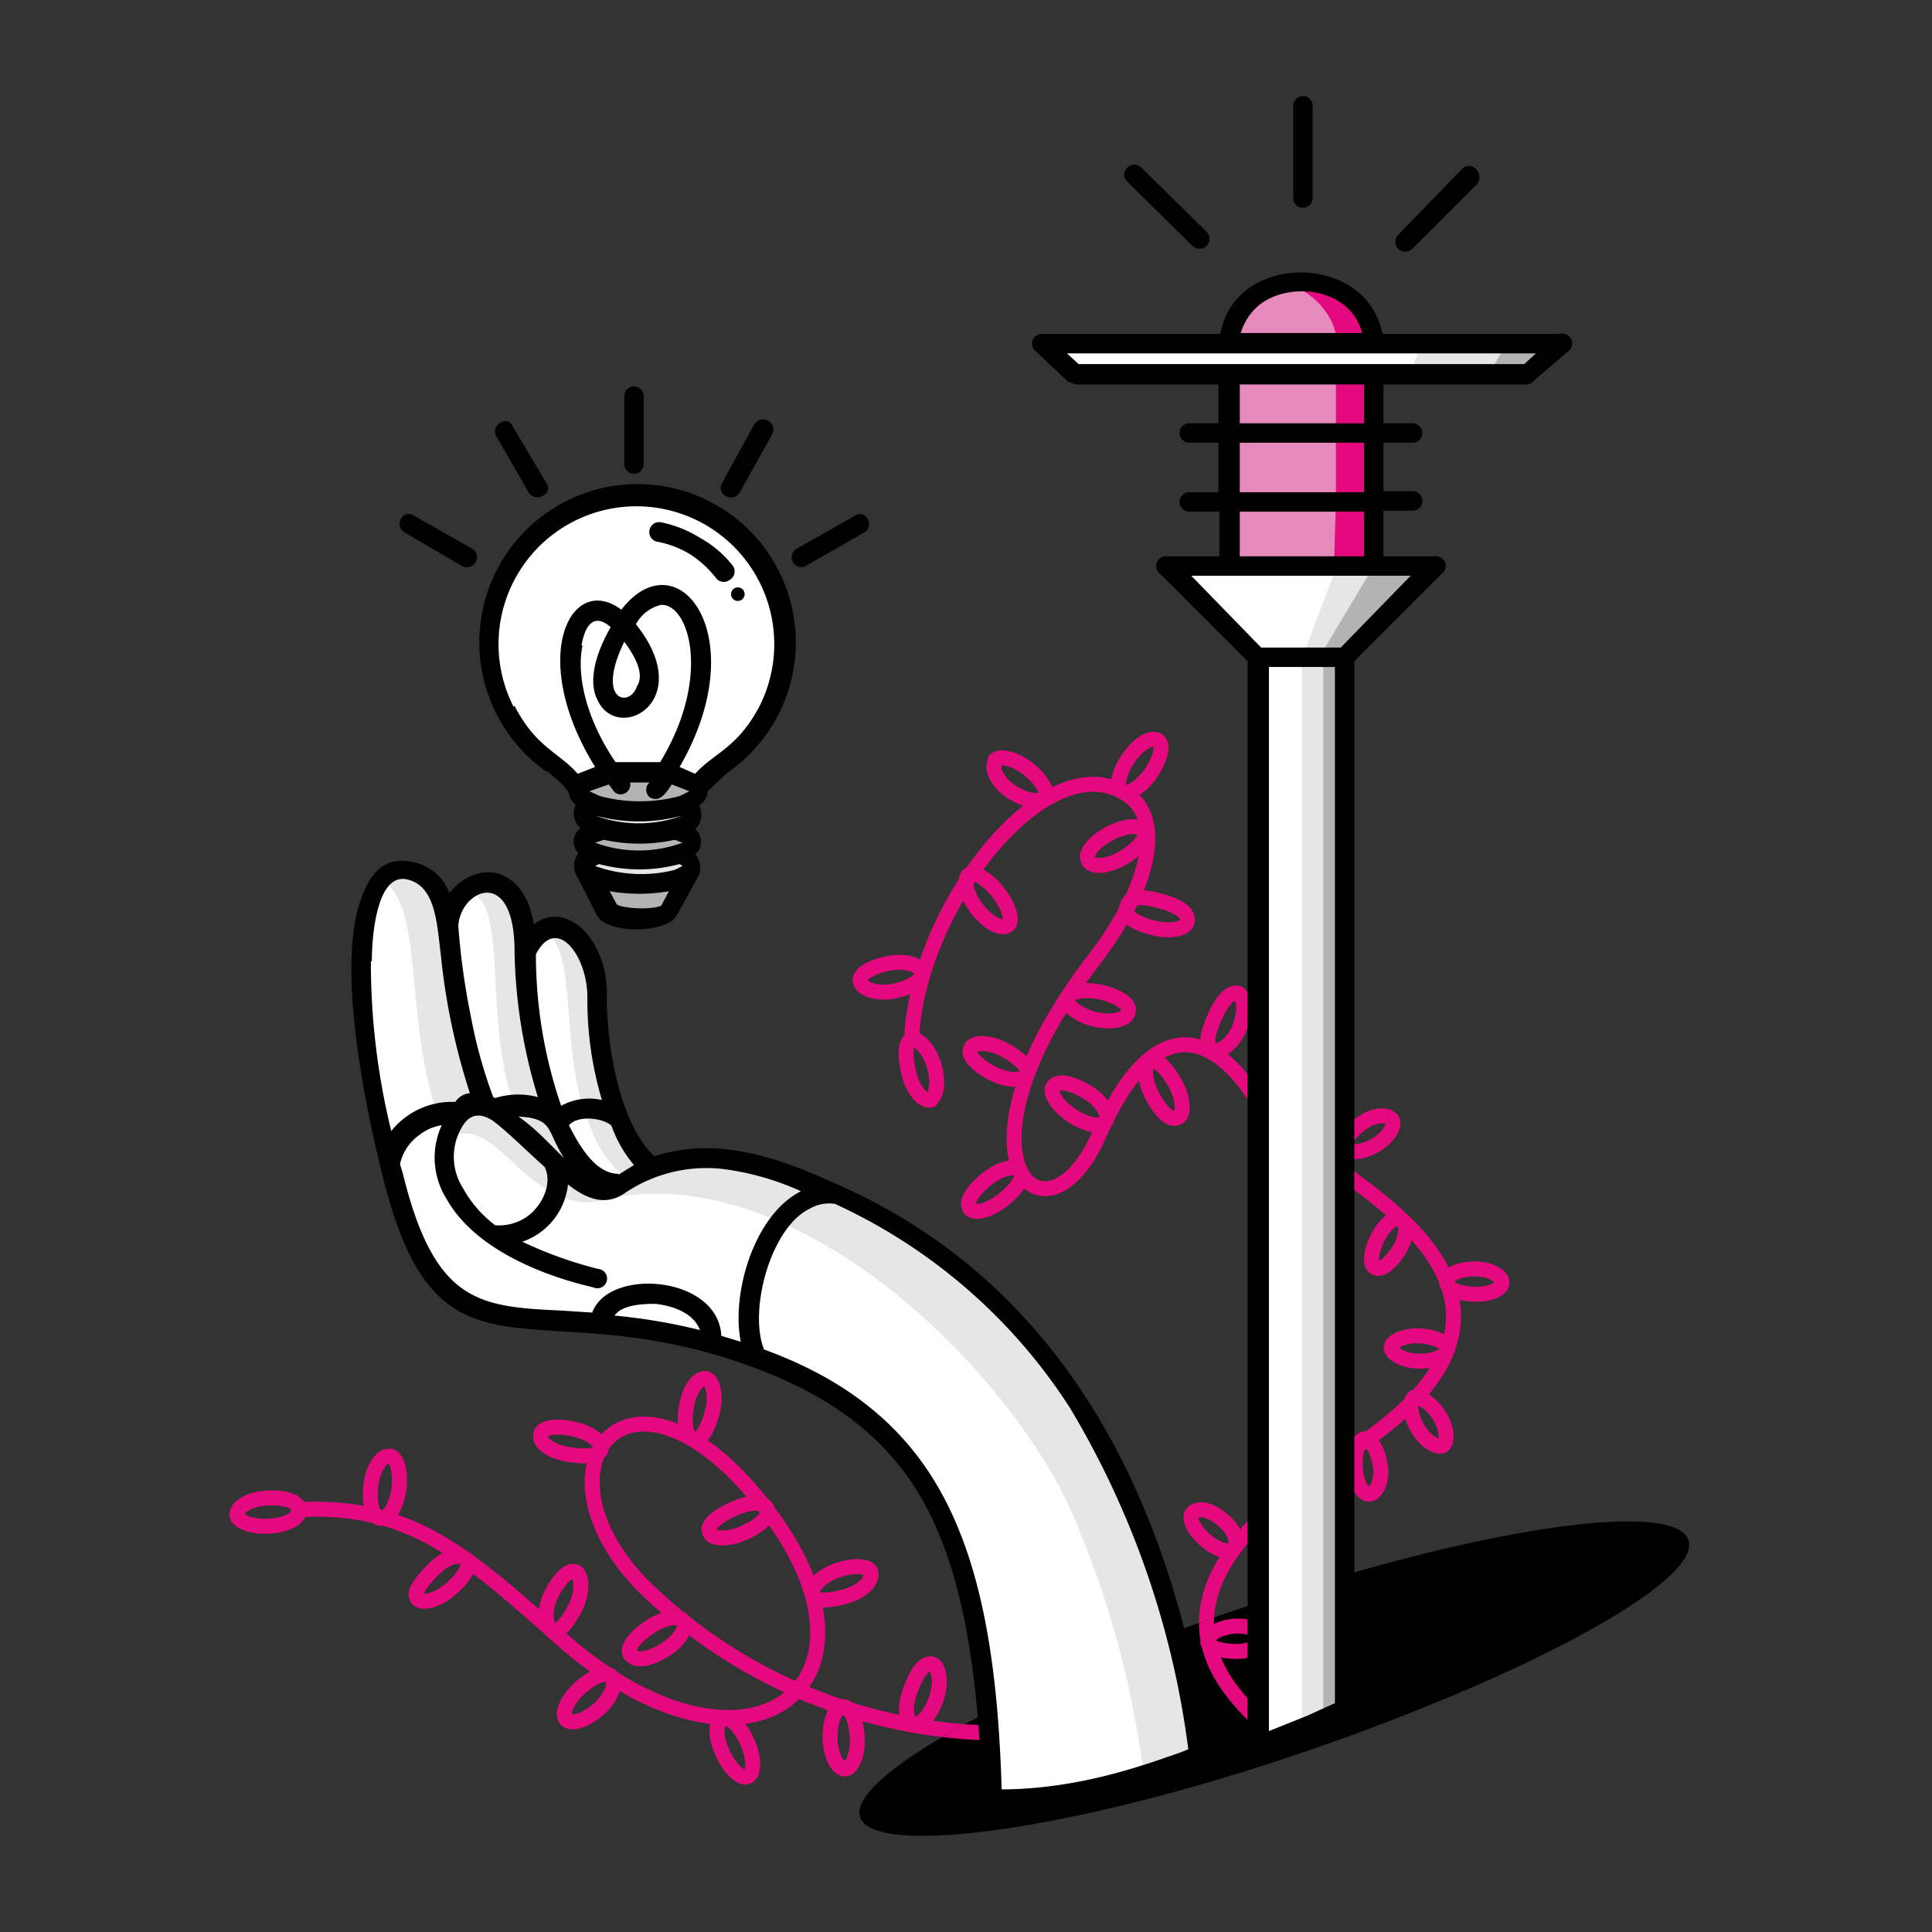 <svg xmlns="http://www.w3.org/2000/svg" viewBox="0 0 199 199"><rect x="0" y="0" width="199" height="199" fill="#333333" stroke="none"/><defs><clipPath id="a"><path d="M128.5 165.4c23.6-8 43.9-11 45.4-6.8s-16.5 14-40 22-43.8 10.7-45.3 6.6 16.5-14 40-21.8" class="a"/></clipPath><clipPath id="b"><path d="M61.5 103.3c0-4-4-12.3-7.4-5.3 0-10.3-7.8-7.6-7.9-2.4-.5-3-1.3-5.2-4-5.8-5-1.3-7.3 9.1-2 30q0 .8.2 1.5c4 15.9 9.8 14 21.4 15.2a56 56 0 0 1 11.4 1.9l4.6 1.5a33 33 0 0 1 15.2 10c6.6 8 8.6 19.7 9.2 35.4 1.8.7 18.3-2 21.3-4.3a80 80 0 0 0-20.2-46 56 56 0 0 0-17-11.8c-6.2-2.7-13.5-5.2-19.1-2.8-3.5-2.9-5.6-10.2-5.7-17.1" class="a"/></clipPath><clipPath id="c"><path d="M147.8 58.4h-6.4V38.5h15.9l3.4-3h-19.3c0-2.6-2.1-6.5-7.3-6.5s-7.5 4-7.5 6.4h-19.3l3.4 3.1h16v19.9h-6.5l9.4 9.4v111.9c3-1.4 6-1.8 8.9-3.6V67.8l7-7z" class="a"/></clipPath><clipPath id="d"><path d="M141.4 58.4V38.5h-14.8v19.9Zm-14.8-23h14.8c0-2.5-2.1-6.4-7.3-6.4s-7.5 4-7.5 6.4Z" class="a"/></clipPath><style>.a,.b{fill:none}.b{stroke:#e5097f;stroke-linecap:round;stroke-linejoin:round;stroke-width:1.54px}.f,.h,.j{fill-rule:evenodd}.e,.f{fill:#fff}.h{fill:#e6e6e6}.i{fill:#1f1b20}.j{fill:#b3b3b3}</style></defs><path d="M0 0h199v199H0z" class="a"/><path d="M129.6 113.5c-4.7-7.5-10.8-9.3-16.4 3.4s-16.3 2.3-.4-18.2c6.6-8.7 6.4-14.7 3.5-16.7-8.2-6-21.9 11.4-22.4 25.1m2 6.2c-.8.2-1.9-1-2.3-2.8s-.4-3.2.3-3.4 1.8 1 2.3 2.6.3 3.3-.4 3.5ZM88.6 101c-.1-.7 1.3-1.5 3.1-1.8s3.2.3 3.3 1-1.3 1.6-3 1.9-3.3-.2-3.4-1.1m15.2-5.7c-.6.5-2-.2-3.1-1.6s-1.5-2.9-1-3.5 2 .3 3.1 1.7 1.6 3 1 3.4Zm-1.3-17c.5-.5 2-.2 3.4.9s2.2 2.5 1.7 3-2 .3-3.5-.7-2-2.5-1.6-3Zm16.8-2c-.7-.5-2 .3-3 1.7s-1.4 3-.8 3.5 2-.4 3-1.8 1.4-3 .8-3.4Zm3 18.5q.1-1.2-2.8-2c-3-.8-3.2 0-3.5.8s1.2 1.6 2.9 2 3.2.1 3.4-.7Zm-10.2-6.2c-.4-.7.6-1.9 2.1-2.7s3-1 3.6-.4-.6 2-2.2 2.9-3.2 1-3.5.2m4.1 15.6c.3-.7-1-1.6-2.8-2s-3.3 0-3.5.6 1.1 1.8 2.9 2.2 3.3 0 3.4-.8M100 108c.2-.7 1.9-.7 3.4.1s2.8 2 2.4 2.6-1.9.7-3.5-.1-2.7-1.9-2.3-2.6m-.1 16.5c.5.6 2 .2 3.4-.9s2.3-2.4 1.8-3-2-.3-3.4.8-2.3 2.4-1.8 3Zm8.6-12.6c.5-.7 2-.3 3.5.6s2.3 2.3 1.9 3-2 .4-3.5-.6-2.4-2.4-1.9-3Zm19-9.6q-1.2-.2-2.4 2.5c-1.2 2.7-.6 3.2 0 3.4s2-.8 2.6-2.4.5-3.2-.2-3.5Zm-6.2 12.8c.7-.2.6-1.9-.2-3.4s-1.9-2.7-2.6-2.4-.7 1.9.2 3.6 1.9 2.6 2.6 2.2M149 132c0-.7 1.3-1.3 2.9-1.3s2.8.7 2.8 1.4-1.3 1.3-3 1.2-2.7-.6-2.7-1.3Zm-4.7-6.4c.7.4.6 1.8-.1 3s-1.8 2.3-2.5 2-.5-1.7.2-3.1 1.8-2.3 2.4-1.9m-5.8-7.3c-.3-.6.6-1.8 1.9-2.7s2.7-.8 3-.2-.4 1.8-1.8 2.6-2.8.8-3.1.2ZM149 139c0 .7-1.3 1.2-2.8 1.2s-2.9-.7-2.9-1.4 1.5-1.3 3-1.2 2.9.7 2.8 1.4Zm-3.3 5c.6-.2 1.8.6 2.6 1.9s.8 2.7.3 3-1.8-.4-2.6-1.8-.9-2.8-.3-3.2Zm-5 4.3c.6 0 1.3 1.3 1.5 2.8s-.5 2.8-1.2 2.8-1.3-1.1-1.4-2.7.3-3 1-3ZM127 159.6c-.5.4-1.8 0-3-1.1s-1.7-2.4-1-2.8 1.7-.2 3 .9 1.6 2.4 1 3m11.5-38.8c3.8 3.3 23.2 14.5 0 29s-11.7 24.4-9 27.3m-5.1-8c0-.8 1.3-1.5 2.8-1.6s2.9.5 2.9 1.2-1.2 1.4-2.7 1.4-3-.4-3-1Zm-93.7-13.6c11.5-.6 17.2 4.5 27.1 13.3 19.2 17 35.1 4.7 21.1-13.4s-24.8-4.3-12.6 8a53 53 0 0 0 35.7 15.1M72.7 142c.7.1 1.1 1.7.7 3.3s-1.1 3.1-1.9 3-1.1-1.6-.8-3.4 1.2-3 2-2.9Zm-48.3 14c0 .7 1.5 1.3 3.3 1.2s3.2-.8 3.1-1.7-1.5-1.3-3.3-1.2-3.1.9-3.1 1.7m18.6 8.7c.5.5 2 .2 3.4-1s2.2-2.5 1.6-3.1-2-.3-3.3 1-2.2 2.5-1.7 3M40.2 150c.7.1 1.1 1.7.9 3.3s-1 3.2-1.9 3.1-1.2-1.7-1-3.4 1.1-3.2 2-3m15.5-2.2c-.2.8 1 1.7 2.8 2s3.2.2 3.4-.5-1-1.7-2.8-2.1-3.2-.2-3.4.5Zm17.4 10c.2.8 1.9.8 3.5.1s2.8-1.7 2.4-2.5-1.8-.7-3.4 0-2.9 1.7-2.5 2.4Zm-14.8 19.3c.6.6 2 .1 3.3-1s2-2.8 1.4-3.4-2 0-3.3 1.2-1.9 2.6-1.4 3.2m1-15.2c.6.3.8 2 0 3.6s-1.7 2.7-2.4 2.4-.9-2-.2-3.5 1.8-2.8 2.5-2.5m30.5 0c.2.9-.8 2-2.5 2.5s-3.2.6-3.5-.1.8-1.9 2.4-2.5 3.3-.6 3.6.1M77 183c.7-.3.7-1.9 0-3.5s-1.8-2.8-2.6-2.4-.7 1.8 0 3.4 1.9 2.8 2.6 2.5M65 170.4c.4.8 1.9.5 3.4-.4s2.4-2.3 2-3-2-.4-3.5.6-2.4 2.2-2 2.8Zm22 11.8c.8 0 1.4-1.6 1.3-3.3s-.7-3.2-1.5-3.1-1.3 1.4-1.3 3.2.8 3.2 1.5 3.2m9-10.8c.7.2 1 1.8.5 3.4s-1.6 3-2.4 2.8-1-1.8-.3-3.6 1.4-2.8 2.2-2.6" class="b"/><path d="M128.5 165.4c23.6-8 43.9-11 45.4-6.8s-16.5 14-40 22-43.8 10.7-45.3 6.6 16.5-14 40-21.8" style="fill-rule:evenodd"/><path d="M129.6 113.5c-4.7-7.5-10.8-9.3-16.4 3.4s-16.3 2.3-.4-18.2c6.6-8.7 6.4-14.7 3.5-16.7-8.2-6-21.9 11.4-22.4 25.1m2 6.2c-.8.2-1.9-1-2.3-2.8s-.4-3.2.3-3.4 1.8 1 2.3 2.6.3 3.3-.4 3.5ZM88.6 101c-.1-.7 1.3-1.5 3.1-1.8s3.2.3 3.3 1-1.3 1.6-3 1.9-3.3-.2-3.4-1.1m15.2-5.7c-.6.5-2-.2-3.1-1.6s-1.5-2.9-1-3.5 2 .3 3.1 1.7 1.6 3 1 3.4Zm-1.3-17c.5-.5 2-.2 3.4.9s2.2 2.5 1.7 3-2 .3-3.5-.7-2-2.5-1.6-3Zm16.8-2c-.7-.5-2 .3-3 1.7s-1.4 3-.8 3.5 2-.4 3-1.8 1.4-3 .8-3.4Zm3 18.5q.1-1.2-2.8-2c-3-.8-3.2 0-3.5.8s1.2 1.6 2.9 2 3.2.1 3.4-.7Zm-10.2-6.2c-.4-.7.6-1.9 2.1-2.7s3-1 3.6-.4-.6 2-2.2 2.9-3.2 1-3.5.2m4.1 15.6c.3-.7-1-1.6-2.8-2s-3.3 0-3.5.6 1.1 1.8 2.9 2.2 3.3 0 3.4-.8M100 108c.2-.7 1.9-.7 3.4.1s2.8 2 2.4 2.6-1.9.7-3.5-.1-2.7-1.9-2.3-2.6m-.1 16.5c.5.6 2 .2 3.4-.9s2.3-2.4 1.8-3-2-.3-3.4.8-2.3 2.4-1.8 3Zm8.6-12.6c.5-.7 2-.3 3.5.6s2.3 2.3 1.9 3-2 .4-3.5-.6-2.4-2.4-1.9-3Zm19-9.6q-1.2-.2-2.4 2.5c-1.2 2.7-.6 3.2 0 3.4s2-.8 2.6-2.4.5-3.2-.2-3.5Zm-6.2 12.8c.7-.2.6-1.9-.2-3.4s-1.9-2.7-2.6-2.4-.7 1.9.2 3.6 1.9 2.6 2.6 2.2M149 132c0-.7 1.3-1.3 2.9-1.3s2.8.7 2.8 1.4-1.3 1.3-3 1.2-2.7-.6-2.7-1.3Zm-4.7-6.4c.7.4.6 1.8-.1 3s-1.8 2.3-2.5 2-.5-1.7.2-3.1 1.8-2.3 2.4-1.9m-5.8-7.3c-.3-.6.6-1.8 1.9-2.7s2.7-.8 3-.2-.4 1.8-1.8 2.6-2.8.8-3.1.2ZM149 139c0 .7-1.3 1.2-2.8 1.2s-2.9-.7-2.9-1.4 1.5-1.3 3-1.2 2.9.7 2.8 1.4Zm-3.3 5c.6-.2 1.8.6 2.6 1.9s.8 2.7.3 3-1.8-.4-2.6-1.8-.9-2.8-.3-3.2Zm-5 4.3c.6 0 1.3 1.3 1.5 2.8s-.5 2.8-1.2 2.8-1.3-1.1-1.4-2.7.3-3 1-3ZM127 159.6c-.5.4-1.8 0-3-1.1s-1.7-2.4-1-2.8 1.7-.2 3 .9 1.6 2.4 1 3m11.5-38.8c3.8 3.3 23.2 14.5 0 29s-11.7 24.4-9 27.3m-5.1-8c0-.8 1.3-1.5 2.8-1.6s2.9.5 2.9 1.2-1.2 1.4-2.7 1.4-3-.4-3-1Zm-93.7-13.6c11.5-.6 17.2 4.5 27.1 13.3 19.2 17 35.1 4.7 21.1-13.4s-24.8-4.3-12.6 8a53 53 0 0 0 35.7 15.1M72.7 142c.7.1 1.1 1.7.7 3.3s-1.1 3.1-1.9 3-1.1-1.6-.8-3.4 1.2-3 2-2.9Zm-48.3 14c0 .7 1.5 1.3 3.3 1.2s3.2-.8 3.1-1.7-1.5-1.3-3.3-1.2-3.1.9-3.1 1.7m18.6 8.7c.5.5 2 .2 3.4-1s2.2-2.5 1.6-3.1-2-.3-3.3 1-2.2 2.5-1.7 3M40.2 150c.7.1 1.1 1.7.9 3.3s-1 3.2-1.9 3.1-1.2-1.7-1-3.4 1.1-3.2 2-3m15.5-2.2c-.2.8 1 1.7 2.8 2s3.2.2 3.4-.5-1-1.7-2.8-2.1-3.2-.2-3.4.5Zm17.4 10c.2.8 1.9.8 3.5.1s2.8-1.7 2.4-2.5-1.8-.7-3.4 0-2.9 1.7-2.5 2.4Zm-14.8 19.3c.6.6 2 .1 3.3-1s2-2.8 1.4-3.4-2 0-3.3 1.2-1.9 2.6-1.4 3.2m1-15.2c.6.3.8 2 0 3.6s-1.7 2.7-2.4 2.4-.9-2-.2-3.5 1.8-2.8 2.5-2.5m30.5 0c.2.9-.8 2-2.5 2.5s-3.2.6-3.5-.1.8-1.9 2.4-2.5 3.3-.6 3.6.1M77 183c.7-.3.7-1.9 0-3.5s-1.8-2.8-2.6-2.4-.7 1.8 0 3.4 1.9 2.8 2.6 2.5M65 170.4c.4.8 1.9.5 3.4-.4s2.4-2.3 2-3-2-.4-3.5.6-2.4 2.2-2 2.8Zm22 11.8c.8 0 1.4-1.6 1.3-3.3s-.7-3.2-1.5-3.1-1.3 1.4-1.3 3.2.8 3.2 1.5 3.2m9-10.8c.7.2 1 1.8.5 3.4s-1.6 3-2.4 2.8-1-1.8-.3-3.6 1.4-2.8 2.2-2.6" class="b" style="clip-path:url(#a)"/><path d="M128.5 165.4c23.6-8 43.9-11 45.4-6.8s-16.5 14-40 22-43.8 10.7-45.3 6.6 16.5-14 40-21.8" class="a"/><circle cx="119.5" cy="163.8" r="1.1" class="e"/><circle cx="111.1" cy="148.3" r="1.1" class="e"/><circle cx="57.9" cy="104" r="1.1" class="e"/><path d="M61.5 103.3c0-4-4-12.3-7.4-5.3 0-10.3-7.8-7.6-7.9-2.4-.5-3-1.3-5.2-4-5.8-5-1.3-7.3 9.1-2 30q0 .8.2 1.5c4 15.9 9.8 14 21.4 15.2a56 56 0 0 1 11.4 1.9l4.6 1.5a33 33 0 0 1 15.2 10c6.6 8 8.6 19.7 9.2 35.4 1.8.7 18.3-2 21.3-4.3a80 80 0 0 0-20.2-46 56 56 0 0 0-17-11.8c-6.2-2.7-13.5-5.2-19.1-2.8-3.5-2.9-5.6-10.2-5.7-17.1" class="f"/><g style="clip-path:url(#b)"><path d="m118.5 198.4 6.5-1.8q-.3-6.2-1.1-12.5c-2.2-18.6-8.2-36.5-20.6-49a56 56 0 0 0-17-11.9c-5.9-2.6-12.7-5.2-19.1-2.8-1.3.5-3.2 2.8-4.2 3 18.7-3.7 39.8 16.5 47 31.5a98 98 0 0 1 8.5 43.5" class="h"/><path d="M60.2 114.2c.8 2.7 1.6 5 4.5 7.3l2.5-1.1c-3.5-2.9-5.6-10.2-5.7-17.1 0-2.4-1.3-6-3-7.4a3 3 0 0 0-2.6 0c3.6 1.5 1.8 10.7 4.2 18.3Z" class="h"/><path d="M46.3 117c3.6-1.3 5.8 2.5 8.7 4.6 3 2.3 6.5 3.6 11 0-2 .5-7 .5-9.2-1.5-2-1.8-4-4-5.9-5l-1-.5a3 3 0 0 0-2.7.7z" class="h"/><path d="M53.3 114.5a18 18 0 0 0 4.4 6.3c2.1 2 4.2 3.1 6 2l.3-.2c-2.6.2-4.9-2.4-6.5-6.2-2.2-4.8-3.4-12-3.4-17.7 0-6.7-3.2-8-5.5-6.7 3.8 1.4 1.1 13.8 4.6 22.5ZM39.3 90.6c4.5 2.9 2.2 13.6 5.8 24.3l2.2-.2a3 3 0 0 1 2.7-.7 59 59 0 0 1-2.5-8.9q-1-5.7-1.3-9.5c-.5-3-1.3-5.2-3.9-5.8a3 3 0 0 0-3 .8" class="h"/></g><path d="M61.5 103.3c0-4-4-12.3-7.4-5.3 0-10.3-7.8-7.6-7.9-2.4-.5-3-1.3-5.2-4-5.8-5-1.3-7.3 9.1-2 30q0 .8.2 1.5c4 15.9 9.8 14 21.4 15.2a56 56 0 0 1 11.4 1.9l4.6 1.5a33 33 0 0 1 15.2 10c6.6 8 8.6 19.7 9.2 35.4 1.8.7 18.3-2 21.3-4.3a80 80 0 0 0-20.2-46 56 56 0 0 0-17-11.8c-6.2-2.7-13.5-5.2-19.1-2.8-3.5-2.9-5.6-10.2-5.7-17.1" class="a"/><path d="M102.1 186.3a1 1 0 0 1-1-1 1 1 0 0 1 1-1c8.4.2 15.5-2.4 19.5-3.8l1.5-.6a1 1 0 0 1 .8 1.9q-.8.2-1.6.6c-4.1 1.4-11.5 4.1-20.2 3.9Z"/><path d="M103.2 185.4c0 1.3-2 1.3-2 0-.4-12-1.7-21.5-5.1-28.8s-9.3-12.4-18.6-15.8c-22.6-8.3-32.2 3.6-38-19.3-2.4-9.6-4.9-23.3-2-29.7q1.6-3.8 5-3a5 5 0 0 1 3.8 3.2c2.5-3.3 7.6-3.2 8.7 3.2 3.4-2.6 7.7 1.7 7.5 7.5 0 5 1.3 13 4.9 16.4 6.5-2.1 12.8.1 19.3 3.1 23.8 10.7 34.4 33.8 37.8 58.5.2 1.3-1.8 1.6-2 .3a91 91 0 0 0-12.3-36A57 57 0 0 0 86 124a4 4 0 0 0-2.6.5c-4.1 2-6.3 10.6-4.7 14.5 9.6 3.5 15.6 9 19.2 16.6s5 17.4 5.3 29.7ZM58 135l3 .2c1.7-4.7 13-3.8 13.3 2.4l2 .6c-1-5 1.4-13.1 6.2-15.5a28 28 0 0 0-8.1-2.3 15 15 0 0 0-10.2 2.6c-1.9 1.2-3.8.5-5.7-1a7 7 0 0 1-4.7 5.9 42 42 0 0 0 7.8 2.8 1 1 0 1 1-.5 1.9c-6-1.4-12.4-4.3-15.1-9.1a8 8 0 0 1-.5-7.6 5 5 0 0 0-2.3 1 5 5 0 0 0-2 3l.3 1c3.3 13.4 7.9 13.7 16.5 14.1m5.2.5a59 59 0 0 1 8.9 1.5c-.7-1.8-2.8-2.5-4.6-2.7-1.4 0-3.4.1-4.2 1.2ZM38.2 99a73 73 0 0 0 2.1 17.5 8 8 0 0 1 6.6-3 2 2 0 0 1 1.5-.9 68 68 0 0 1-3-14.3c-.4-3.1-.5-7-3.4-7.7-3.1-.8-3.7 5.5-3.7 8.4Zm9-3.7a74 74 0 0 0 1.3 9.4 50 50 0 0 0 2.3 8.3l.2.1a8 8 0 0 1 4.4-.1A54 54 0 0 1 53 98c0-9-5.7-6.3-5.8-2.5ZM63.7 121l1.6-1A13 13 0 0 1 63 116c-.5-.7-3.3-1.3-4.4-.1 1.5 3 3.1 5 5.1 5Zm-7.6-.8c-1.8-1.6-4-3.8-5.4-4.8q-1.9-1.2-3 .5a6 6 0 0 0 0 6.5 12 12 0 0 0 3.3 3.8 5 5 0 0 0 3-.7c1.7-1 3-3.5 2.1-5.3m0-2.9 2 2c-1.7-2.7-1.2-3.8-3.7-4.2l-1-.1q1.4 1 2.8 2.4Zm-.9-19a48 48 0 0 0 2.6 15.6 6 6 0 0 1 4.2-.6 36 36 0 0 1-1.5-10.6c0-4.3-3.2-8.5-5.3-4.4"/><path d="M51.4 71.7a15 15 0 0 0 5.6 7c2.2 1.6 2.6 2.8 2.6 2.8 0 .8 1.5 1.3 1.5 1.4q-1 .4-1 1 .1 1 1.8 1.5-1.6.4-1.8 1.3c-.2 1 .5 1 1.5 1.3q-1.5.6-1.5 1.3v.4l2.4 4.1c.7 1.2 5.7 1.2 6.4 0l2.3-4 .1-.5q0-.7-1.4-1.3 1.5-.5 1.4-1.3 0-1-1.9-1.3 1.9-.6 2-1.4c0-.8-.5-.8-1.2-1 .6-.3 2-.9 1.6-1.7a10 10 0 0 1 2.6-2.5A15 15 0 0 0 81 66.2a15 15 0 0 0-2.6-8.4 15 15 0 0 0-12.7-6.9 15.3 15.3 0 0 0-15.2 15.3 17 17 0 0 0 1 5.5" class="f"/><path d="M69.9 88a15 15 0 0 1-8.3 0q-1.5.6-1.5 1.3v.4c.7.8 3 1.5 5.6 1.5s4.8-.6 5.5-1.4l.1-.4v-.1q0-.8-1.4-1.3m-4.2-4.5a17 17 0 0 1-4.6-.6 17 17 0 0 0 4.6.6Zm4.5-.6a16 16 0 0 1-4.5.6 16 16 0 0 0 4.5-.6Zm-4.5 3a15 15 0 0 0 3.7-.5q1.9-.6 2-1.4c0-.8-.5-.8-1.2-1q1.7-.7 1.7-1.5l-.1-.2q-.3-1.1-3.2-1.6a11 11 0 0 0-2.9-.2l-2.7.2h-.5c-1.7.4-3 1.1-3 1.8q0 .8 1.6 1.4-1 .4-1 1.1 0 1 1.8 1.4a17 17 0 0 0 3.8.5Z" class="h"/><path d="m69.9 88.1-2 .5-2.2.1-2.2-.1-1.9-.5-1 .6-.3.6v.3a3 3 0 0 0 1.9 1l3.5.4a14 14 0 0 0 3.4-.4 5 5 0 0 0 2-1v-.3l-.3-.6zm-2 .3 1.9-.5 1.3.6.3.8v.2l-.2.4a5 5 0 0 1-2 1 13 13 0 0 1-7 0 4 4 0 0 1-2.1-1.1v-.3l-.2-.2.5-.8a2 2 0 0 1 1.2-.6l1.9.5H68Zm-2.2-4.8h-2.5l-2-.6-.7.5q-.2 0-.2.4l.3.6 1.5.6 1.6.4 2 .1 2-.1 1.7-.4 1.3-.6a.6.6 0 0 0 .3-1l-.7-.5-2 .5zm-2.5-.3h5l2-.6 1.2-.6.4-.6v-.1a.1.1 0 0 1-.2-.1q0-.4-.9-.9l-2.1-.6q-.8 0-1.5-.2h-2.8l-1.3.2h-.5l-2 .9q-.9.3-.8.8l.4.6 1.1.6zm4.5 2.6-2 .1-2-.1q-1-.1-1.7-.4l-1.5-.7-.5-.8.3-.7.6-.4-1-.6a1 1 0 0 1-.4-.8 1 1 0 0 1 .8-1 7 7 0 0 1 2.3-.9l.3-.1 1.4-.1h2.9l1.4.2 2.3.6a3 3 0 0 1 1.1 1v.3a1 1 0 0 1-.5.8l-1 .6.6.4.3.7a1 1 0 0 1-.5.8l-1.4.7Z" class="i"/><path d="M61.6 88a15 15 0 0 0 8.3 0q1.5-.6 1.4-1.3 0-1-1.9-1.3a15 15 0 0 1-3.7.5 17 17 0 0 1-3.7-.5q-1.7.4-1.9 1.3c-.2 1 .6 1 1.5 1.3Zm4.1 3.2c-2.7 0-5-.7-5.5-1.5l2.3 4.1c.7 1.2 5.7 1.2 6.4 0l2.3-4c-.7.8-2.9 1.4-5.5 1.4" class="j"/><path d="m61.6 87.9 1.9.5H68l1.8-.5 1-.6.4-.6q0-.3-.5-.6l-1.3-.6-1.6.4-2 .1-2-.1q-.8-.1-1.8-.4l-1.3.6q-.4.4-.4.6l.3.6zm1.9.7-1.9-.5a2 2 0 0 1-1.2-.6l-.5-.8a1 1 0 0 1 .6-.8l1.5-.7h.1l1.7.3 2 .1h2l1.6-.4h.2l1.4.7a1 1 0 0 1 .5.8 1 1 0 0 1-.4.8l-1.2.6-1.9.5-2.2.1zm2.2 2.7a14 14 0 0 1-3.5-.4l-1.4-.6 1.9 3.4.3.3a6 6 0 0 0 2.7.5 6 6 0 0 0 2.7-.5l.4-.3 2-3.3-1.6.4a14 14 0 0 1-3.5.5m-3.5-.7 3.5.4a14 14 0 0 0 3.4-.4 5 5 0 0 0 2-1l.8-1-2.9 5.2-.4.4a7 7 0 0 1-2.9.6 6 6 0 0 1-2.8-.6l-.5-.4q-1.1-2-2.4-4l.3-.3a3 3 0 0 0 1.9 1.1" class="i"/><path d="M65.7 83.5a16 16 0 0 0 4.5-.6q1.7-.8 1.7-1.4l-.1-.2q-.3-1.1-3.2-1.6a11 11 0 0 0-2.9-.2l-2.7.2h-.5c-1.7.4-3 1-3 1.8q0 .8 1.6 1.4a17 17 0 0 0 4.6.6" class="j"/><path d="M56.3 79.5a16.3 16.3 0 1 1 18.6.1l-2 1.9A2 2 0 0 1 72 83a2 2 0 0 1-.4 2.4 1.7 1.7 0 0 1 0 2.6 2 2 0 0 1 .3 2.3l-2.2 4c-1.1 1.9-7.2 1.9-8.2 0L59.3 90a2 2 0 0 1 .3-2.1 1.7 1.7 0 0 1 .2-2.6 2 2 0 0 1-.5-2.4c-1.3-1.2.4-.8-3-3.5M53 72.7c2.2 4.3 4.6 4.8 6.5 7l1.8-.7c-7-11.3-2.5-20.1 2.7-16.2 5.8-7.5 13.8 2.7 6 16.2l1.6.7c2-2.2 4.3-2.6 6.6-6.9a14.2 14.2 0 1 0-25.3 0Zm30-14.4a1 1 0 0 1-.9-1.8l6-3.4c1-.7 2 1 1 1.7Zm-6.8-7.6c-.7 1.2-2.5.2-1.8-1l3.3-6a1 1 0 1 1 1.8 1.1Zm-27.6 5.8a1 1 0 1 1-1 1.8l-6-3.5c-1-.7-.1-2.4 1-1.7Zm7.7-6.7c.7 1-1 2-1.8 1l-3.4-5.9c-.6-1.1 1.2-2.2 1.7-1Zm10-2a1 1 0 0 1-2 0v-7a1 1 0 0 1 2 0ZM70 82l1-.5-1.8-.7c-.5.7-1.2 2-2.3 1.3a1 1 0 0 1 0-1.5h-2a1 1 0 0 1-1.6 1l-.6-.8-2 .7 1.1.5a16 16 0 0 0 8.2 0m.3 2a17 17 0 0 1-9 0 13 13 0 0 0 9 0m-.8 2.5a17 17 0 0 1-7.3 0l-.9.3a13 13 0 0 0 9 0zM70 89a16 16 0 0 1-8.3 0l-.4.2a14 14 0 0 0 8.2.4l.8-.4zm-7.2 2.8.7 1.3c.2.4 3.3.7 4.6.2l.8-1.5a18 18 0 0 1-6.1 0ZM60 66.5c-.6 2.8.2 7.3 3.4 12H68c5.3-8.7 3-16.3.1-16.2a4 4 0 0 0-2.6 2c6.4 8-2 12.4-4 7.7-.7-1.4-.6-3.9 1.4-7.4-1.8-1.6-2.7 0-3 1.9Zm5.6 4.2q1-1.5-1.3-4.6c-3 6.2.6 6.8 1.3 4.6Z"/><path d="M75.5 58.3a1 1 0 0 1-.3 1.4 1 1 0 0 1-1.4-.1 11 11 0 0 0-2.7-2.5 10 10 0 0 0-3.4-1.3 1 1 0 0 1-.8-1.2 1 1 0 0 1 1.2-.8 12 12 0 0 1 4 1.6 11 11 0 0 1 3.4 2.9"/><circle cx="76" cy="61.2" r=".7"/><path d="M147.8 58.4h-6.4V38.5h15.9l3.4-3h-19.3c0-2.6-2.1-6.5-7.3-6.5s-7.5 4-7.5 6.4h-19.3l3.4 3.1h16v19.9h-6.5l9.4 9.4v111.9c3-1.4 6-1.8 8.9-3.6V67.8l7-7z" class="f"/><g style="clip-path:url(#c)"><path d="m138.5 67.8 33.8-32.5-25.9.1-12.3 32.4v124l4.4-2.5z" class="h"/><path d="m140.7 67 42.8-31.7-28.3.1L136.3 67v124.2l4.4-2.6Z" class="j"/></g><path d="M147.8 58.4h-6.4V38.5h15.9l3.4-3h-19.3c0-2.6-2.1-6.5-7.3-6.5s-7.5 4-7.5 6.4h-19.3l3.4 3.1h16v19.9h-6.5l9.4 9.4v111.9c3-1.4 6-1.8 8.9-3.6V67.8l7-7z" class="a"/><path d="M141.4 58.4V38.5h-14.8v19.9Zm-14.8-23h14.8c0-2.5-2.1-6.4-7.3-6.4s-7.5 4-7.5 6.4Z" style="fill-rule:evenodd;fill:#e68abb"/><g style="clip-path:url(#d)"><path d="M132 29.3c2.5 0 5.7 3 5.7 6.1h3.8c0-2.5-2.2-6.4-7.4-6.4zm5.6 22.5-.2 6.6h4V38.5h-3.8v13.2Z" style="fill-rule:evenodd;fill:#e5097f"/></g><path d="M141.4 58.4V38.5h-14.8v19.9Zm-14.8-23h14.8c0-2.5-2.1-6.4-7.3-6.4s-7.5 4-7.5 6.4Z" class="a"/><path d="M130 180.8a1 1 0 0 1-1.4-.6 1 1 0 0 1 .6-1.3l5.5-2.2 3.3-1.5a1 1 0 0 1 1.4.4 1 1 0 0 1-.3 1.4l-3.7 1.6c-1.9.9-4.3 1.7-5.5 2.2"/><path d="M130.7 179.8a1 1 0 0 1-2.2 0V68.1l-9-9a1 1 0 0 1 .7-1.8h5.4v-4.6h-3.1a1 1 0 0 1 0-2h3v-5.1h-3a1 1 0 0 1 0-2h3v-4h-14.7l-.8-.3-3.3-3.1a1 1 0 0 1 .6-1.8h18.4c1.5-8.5 15.1-8.4 16.7 0h18.3a1 1 0 0 1 .8 1.8l-3.5 3a1 1 0 0 1-.7.4h-14.8v4h3a1 1 0 1 1 0 2h-3v5h3a1 1 0 1 1 0 2h-3v4.7h5.3a1 1 0 0 1 .7 1.8l-9 9v108a1 1 0 0 1-2 0V68.7h-6.8zm-.8-113.1h8.2l7.2-7.4h-22.6Zm15.6-41.1a1 1 0 0 1-1.5-1.4l6.6-6.8c1-1 2.4.6 1.5 1.6Zm-21.2-1.7a1 1 0 0 1-1.5 1.4l-6.7-6.6c-1-1 .6-2.4 1.5-1.4zm10.9-3.5a1 1 0 0 1-2 0v-9.5a1 1 0 0 1 2 0Zm-7.5 30.3h12.8v-5.1h-12.8Zm12.8 2h-12.8v4.6h12.8Zm-12.8-9.1h12.8v-4h-12.8Zm1.9-12.1a6 6 0 0 0-1.8 2.8h12.5c-1.2-4.7-7.6-5.4-10.7-2.8m-18.5 6H157l1.2-1.1h-48.3Z"/></svg>